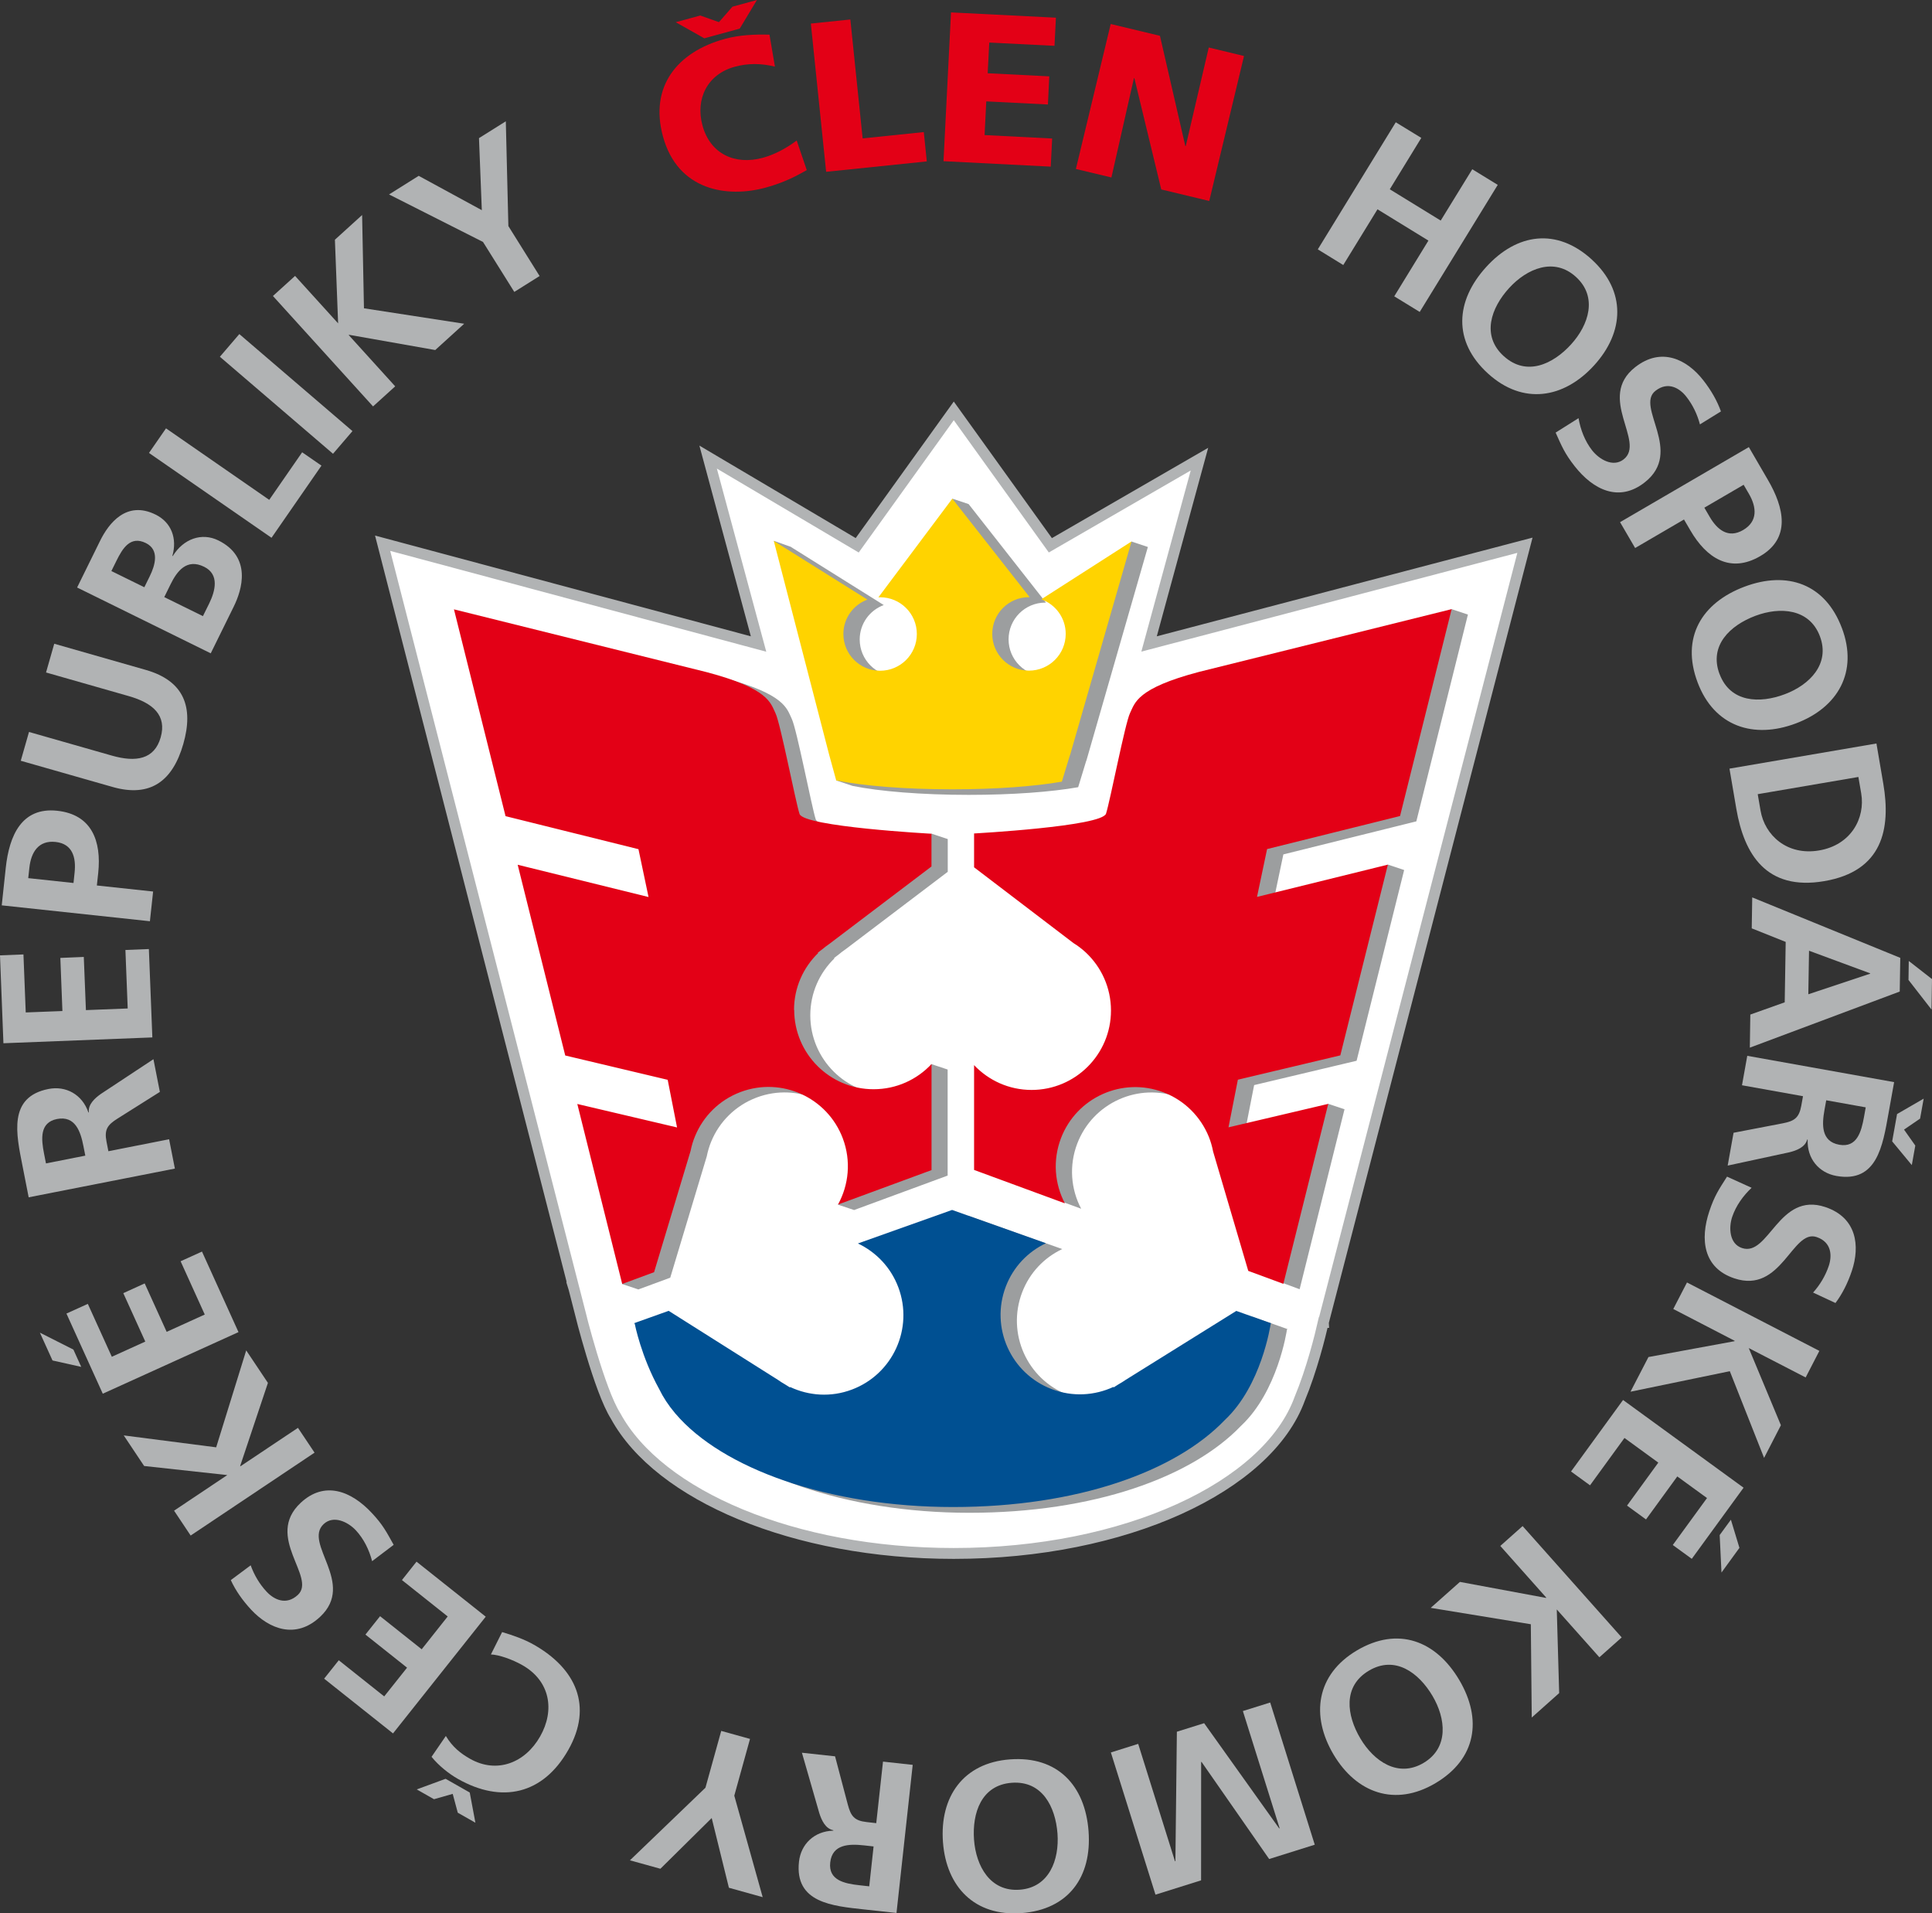 <?xml version="1.0" encoding="UTF-8"?><svg id="Vrstva_1" xmlns="http://www.w3.org/2000/svg" viewBox="0 0 355.07 351.59"><rect x="0" y="0" width="355.07" height="351.59" fill="#333333" stroke="none"/><path d="m243.21,242.99l37.05-142.8-69.08,18.14,9.26-33.96-27.4,15.83-17.75-24.7-17.75,24.7-27.4-16.21,9.27,34.35-69.09-18.52,35.11,136.75h-.01l.08.26,1.11,4.33h-.01s3.55,14.33,6.55,19.05h0c7.96,14.59,32.75,25.24,62.14,25.24,31.48,0,57.7-12.23,63.58-28.43,2.21-5.3,3.77-11.59,4.32-14.02h.02Z" style="fill:#fff; fill-rule:evenodd;"/><path d="m243.21,242.99l37.05-142.8-69.08,18.14,9.26-33.96-27.4,15.83-17.75-24.7-17.75,24.7-27.4-16.21,9.27,34.35-69.09-18.52,35.11,136.75h-.01l.08.26,1.11,4.33h-.01s3.55,14.33,6.55,19.05h0c7.96,14.59,32.75,25.24,62.14,25.24,31.48,0,57.7-12.23,63.58-28.43,2.21-5.3,3.77-11.59,4.32-14.02h.02Z" style="fill:none; stroke:#b1b3b4; stroke-width:2px;"/><path d="m207.94,99.52l-.86,1.24-.9,2.81-11.79,7.56c2.61.94,4.47,3.42,4.47,6.35,0,3.73-3.02,6.75-6.75,6.75s-6.75-3.02-6.75-6.75,3.02-6.75,6.75-6.75c.04,0,.08,0,.12,0l-14.21-18.1-3-1,.38,1.92.84,1.46s-4.74,18.78-4.74,22.5-3.02,6.75-6.75,6.75-6.75-3.02-6.75-6.75c0-2.91,1.84-5.38,4.42-6.33l-17.21-10.77v.03s-3-1.07-3-1.07l1.61,2.73,2,.69,9.57,36.93h-.01l.91,3.27-2.34-.22-.27.64,3,1c4.89,1,12.63,1.65,21.36,1.65,8.01,0,15.2-.54,20.11-1.41l1.48-4.85h.02l11.31-39.29-3-1Z" style="fill:#9c9e9f; fill-rule:evenodd;"/><path d="m170.48,153.97c-6.64-.47-19.99-1.63-20.56-3.4-.76-2.36-3.49-16.61-4.41-18.49-.91-1.88-1.21-4.55-12.73-7.58l-46.37-11.52,33.9,44.07,1.85,8.79-24.05-5.93,27.57,39.52,1.72,8.75-18.33-4.31,7.52,30.16-1.55.15-.72,1.76,3,1,5.86-2.16,6.71-22.29c.19-.94.46-1.86.82-2.73,1.49-3.61,4.42-6.61,8.36-8.09,7.55-2.83,15.96,1,18.79,8.54,1.16,3.09,1.19,6.33.31,9.27l-1.22.14-1.53.78-1.45.95,3,1,17.19-6.33v-19.49l-3-1-1.42,2.69.82,1.11c-2.09,1.16-4.49,1.83-7.05,1.83-8.06,0-14.59-6.54-14.59-14.59,0-4.11,1.7-7.81,4.44-10.47l-.09-.05.87-.66c.4-.34.81-.65,1.25-.95l18.79-14.24v-6.02l-3-1-.69.77Zm89.82-3.05l9.48-37.99-3-1-1.9,2.22-41.48,10.3c-11.52,3.03-11.81,5.7-12.73,7.58-.92,1.88-3.65,16.12-4.41,18.48-.76,2.36-24.25,3.64-24.25,3.64v6.22l18.26,13.92c.81.5,1.58,1.08,2.27,1.73,2.85,2.66,4.63,6.46,4.63,10.67,0,8.06-6.54,14.59-14.59,14.59-4.17,0-12.6-2.57-12.6-2.57l2.03.88v16.38l16.69,6.14c-1.88-3.57-2.27-7.9-.72-11.97,2.88-7.53,11.31-11.31,18.84-8.43,3.93,1.5,6.84,4.52,8.32,8.14.36.88.62,1.8.8,2.74l6.46,21.93,6.45,2.38,8.25-33.07-3-1-2.13,2.21-13.2,3.1,1.72-8.75,18.83-4.47,8.74-35.05-3-1-1.92,2.21-19.13,4.71,1.85-8.79,24.43-6.07Z" style="fill:#9c9e9f; fill-rule:evenodd;"/><path d="m230.22,241.95l-20.32,12.66c-.43.3-.87.57-1.33.83l-.92.57v-.1c-3.46,1.61-7.53,1.88-11.37.41-7.53-2.87-11.3-11.31-8.43-18.84,1.39-3.65,4.09-6.41,7.37-7.96l-17.24-6.12-17.31,6.16c3.31,1.56,6.04,4.35,7.43,8.06,2.83,7.55-1,15.96-8.54,18.79-3.85,1.44-6.46.22-11.37-.38-4.91-.59-24.85-13.71-24.85-13.71l.5.36-4.43,1.57h.22c.04.2,1.2,6.1,4.51,12.07.73,1.51,1.69,2.97,2.88,4.38.03.05.06.09.1.13v-.02c8.59,10.1,28.2,17.17,51.02,17.17s40.9-6.52,49.96-16h0c6.7-6.28,8.36-17.25,8.43-17.73h.17l-6.48-2.3Z" style="fill:#9c9e9f; fill-rule:evenodd;"/><path d="m191.39,110.13c2.61.94,4.47,3.42,4.47,6.35,0,3.73-3.02,6.75-6.75,6.75s-6.75-3.02-6.75-6.75,3.02-6.75,6.75-6.75c.04,0,.08,0,.12,0l-14.21-18.1-13.59,18.14c.11,0,.21-.02.32-.02,3.73,0,6.75,3.02,6.75,6.75s-3.02,6.75-6.75,6.75-6.75-3.02-6.75-6.75c0-2.91,1.84-5.38,4.42-6.32l-17.21-10.78,10.18,39.3h0l1.29,4.7c4.89,1,12.63,1.64,21.36,1.64,8.01,0,15.2-.55,20.11-1.41l1.48-4.85h.02l11.31-39.29-16.55,10.61Z" style="fill:#ffd300; fill-rule:evenodd;"/><path d="m145.93,185.59c0-4.11,1.7-7.81,4.44-10.47l-.09-.05.87-.66c.4-.34.81-.65,1.25-.95l18.79-14.24v-6.02s-23.49-1.27-24.25-3.64c-.76-2.36-3.5-16.61-4.41-18.49-.91-1.88-1.21-4.55-12.73-7.58l-46.37-11.52,9.48,38,24.43,6.07,1.85,8.79-24.05-5.93,8.74,35.05,18.83,4.47,1.72,8.75-18.33-4.31,8.25,33.07,5.86-2.16,6.71-22.29c.19-.94.46-1.86.83-2.73,1.49-3.61,4.42-6.61,8.36-8.09,7.55-2.83,15.96,1,18.79,8.54,1.55,4.14,1.09,8.54-.89,12.14l17.19-6.33v-19.49c-2.66,2.85-6.44,4.63-10.65,4.63-8.06,0-14.59-6.54-14.59-14.59Zm111.38-35.66l9.48-38-46.38,11.52c-11.52,3.03-11.81,5.7-12.73,7.58-.91,1.88-3.65,16.12-4.41,18.48-.76,2.36-24.25,3.64-24.25,3.64v6.22l18.26,13.92c.81.5,1.58,1.08,2.27,1.73,2.85,2.66,4.63,6.46,4.63,10.67,0,8.06-6.54,14.59-14.59,14.59-4.17,0-7.92-1.76-10.57-4.56v19.26l16.69,6.14c-1.88-3.57-2.27-7.9-.72-11.97,2.88-7.53,11.31-11.3,18.84-8.43,3.93,1.5,6.84,4.52,8.32,8.14.36.88.62,1.8.8,2.74l6.46,21.93,6.45,2.38,8.25-33.07-18.33,4.31,1.72-8.75,18.83-4.47,8.74-35.05-24.05,5.93,1.85-8.79,24.43-6.07Z" style="fill:#e30016; fill-rule:evenodd;"/><path d="m227.22,240.88l-20.32,12.66c-.43.3-.87.57-1.33.83l-.92.58v-.11c-3.46,1.61-7.53,1.88-11.37.41-7.53-2.87-11.3-11.31-8.43-18.84,1.39-3.65,4.09-6.41,7.37-7.96l-17.24-6.12-17.31,6.16c3.31,1.57,6.04,4.36,7.43,8.06,2.83,7.55-1,15.96-8.54,18.79-3.85,1.45-7.91,1.15-11.36-.48v.1s-.93-.58-.93-.58c-.45-.26-.9-.54-1.32-.84l-20.06-12.67-6.47,2.31h.22c.04.2,1.2,6.09,4.51,12.07.73,1.51,1.69,2.97,2.88,4.38.03.05.06.09.1.14v-.02c8.59,10.11,28.2,17.17,51.02,17.17s40.9-6.52,49.96-16h0c6.7-6.28,8.36-17.25,8.43-17.73h.17l-6.48-2.3Z" style="fill:#005092; fill-rule:evenodd;"/><path d="m148.27,31.26c-1.87,1.04-3.95,2.22-7.54,3.21-7.04,1.93-16.16.6-18.89-9.4-2.51-9.2,2.66-15.54,11.37-17.92,2.69-.74,5.46-.85,8.21-.78l1,5.87c-2.61-.63-4.97-.63-7.4.03-5,1.37-7.26,5.89-5.91,10.81,1.42,5.19,5.95,7.32,11.1,5.91,2.31-.63,4.49-1.88,6.21-3.17l1.85,5.43Zm-12.32-26l-6.51,1.78-5.25-2.96,4.51-1.23,3.43,1.22,2.48-2.84,4.5-1.23-3.16,5.26Z" style="fill:#e30016; fill-rule:evenodd;"/><polygon points="149.02 4.33 156.28 3.58 158.54 25.43 169.78 24.27 170.33 29.66 151.83 31.57 149.02 4.33" style="fill:#e30016; fill-rule:evenodd;"/><polygon points="174.78 2.28 194.06 3.25 193.8 8.42 181.81 7.82 181.52 13.46 192.84 14.03 192.59 19.2 181.26 18.63 180.95 24.82 193.37 25.45 193.11 30.62 173.4 29.62 174.78 2.28" style="fill:#e30016; fill-rule:evenodd;"/><polygon points="204.13 4.41 213.18 6.58 217.84 26.83 217.92 26.85 222.15 8.73 228.63 10.29 222.24 36.93 213.42 34.81 208.48 14.37 208.4 14.35 204.26 32.61 197.73 31.05 204.13 4.41" style="fill:#e30016; fill-rule:evenodd;"/><polygon points="256.52 22.47 261.21 25.34 255.42 34.78 264.78 40.53 270.58 31.1 275.26 33.97 260.92 57.32 256.24 54.45 262.52 44.21 253.16 38.46 246.87 48.7 242.19 45.82 256.52 22.47" style="fill:#b1b3b4; fill-rule:evenodd;"/><path d="m292.54,47.69c6.35,5.79,6.01,13.33.43,19.45-5.58,6.12-13.1,7.33-19.51,1.49-6.5-5.92-5.98-13.36-.32-19.57,5.65-6.21,12.96-7.24,19.4-1.38Zm-16.17,17.75c4.15,3.78,9.04,1.5,12.37-2.16,3.25-3.57,4.93-8.73.89-12.4-4.03-3.67-9.01-1.52-12.27,2.04-3.33,3.65-5.15,8.74-1,12.52Z" style="fill:#b1b3b4; fill-rule:evenodd;"/><path d="m312.42,77.98c-.48-1.82-1.32-3.6-2.52-5.11-1.16-1.48-3.31-2.89-5.66-1.05-3.73,2.93,5.26,11.15-1.97,16.82-4.72,3.71-9.45,1.38-12.87-2.97-1.84-2.35-2.36-3.64-3.5-6.18l4.21-2.65c.36,2.11,1.17,4.22,2.5,5.92,1.29,1.64,3.84,3.18,5.79,1.65,4.11-3.22-5.01-11.34,2.12-16.94,4.82-3.78,9.51-1.43,12.49,2.37,1.45,1.85,2.56,3.77,3.27,5.76l-3.87,2.39Z" style="fill:#b1b3b4; fill-rule:evenodd;"/><path d="m321.41,82.16l3.49,6c3.01,5.15,4.26,10.73-1.4,14.03-5.52,3.22-9.88.36-12.84-4.73l-1.17-2-8.98,5.24-2.77-4.75,23.66-13.79Zm-8.18,11.13l.97,1.66c1.38,2.37,3.41,4.05,6.15,2.45,2.75-1.6,2.49-4.22,1.07-6.66l-.97-1.66-7.22,4.21Z" style="fill:#b1b3b4; fill-rule:evenodd;"/><path d="m338.51,115.4c3.03,8.05-.71,14.61-8.46,17.53-7.75,2.92-15.01.57-18.06-7.54-3.1-8.23.75-14.62,8.61-17.58,7.86-2.96,14.85-.55,17.91,7.6Zm-22.48,8.46c1.98,5.25,7.38,5.45,12,3.7,4.52-1.7,8.36-5.54,6.44-10.64-1.92-5.11-7.34-5.46-11.86-3.76-4.63,1.74-8.56,5.44-6.59,10.7Z" style="fill:#b1b3b4; fill-rule:evenodd;"/><path d="m344.86,136.62l1.26,7.39c1.41,8.28-.12,16.07-10.84,17.9-10.71,1.83-14.75-5-16.17-13.28l-1.26-7.39,27-4.62Zm-21.82,9.31l.52,3.02c.77,4.53,4.88,8.33,10.77,7.32,5.88-1,8.5-5.95,7.73-10.48l-.52-3.02-18.49,3.16Z" style="fill:#b1b3b4; fill-rule:evenodd;"/><path d="m349.24,176l-.1,6.2-27.55,10.31.09-6.08,6.32-2.25.18-11.1-6.24-2.49.09-5.69,27.21,11.11Zm-5.54,2.93v-.08s-11.23-4.15-11.23-4.15l-.13,8,11.36-3.78Zm11.37.97l-.09,5.61-4.23-5.44.05-3.49,4.27,3.33Z" style="fill:#b1b3b4; fill-rule:evenodd;"/><path d="m348.11,198.84l-1.05,5.84c-1.04,5.79-2.08,12.75-9.58,11.4-3.17-.57-5.41-3.16-5.26-6.68l-.08-.02c-.38,1.45-2,2.04-3.3,2.36l-11.32,2.44,1.08-6.03,9-1.73c2.14-.41,3.04-.97,3.45-3.25l.31-1.74-11.21-2.01.97-5.41,26.97,4.83Zm-12.48,3.34l-.32,1.78c-.48,2.67-.64,5.79,2.72,6.39,3.24.58,4.05-2.38,4.54-5.09l.32-1.78-7.26-1.3Zm13.02,2.53l4.89-2.83-.66,3.67-2.95,2.02,2.07,2.93-.64,3.59-3.61-4.36.9-5.02Z" style="fill:#b1b3b4; fill-rule:evenodd;"/><path d="m333.21,237.52c1.26-1.4,2.28-3.09,2.89-4.91.6-1.78.59-4.35-2.24-5.3-4.5-1.51-6.42,10.51-15.12,7.59-5.69-1.9-6.34-7.13-4.58-12.37.95-2.83,1.74-3.97,3.24-6.32l4.52,2.05c-1.56,1.46-2.88,3.3-3.57,5.34-.66,1.97-.54,4.95,1.8,5.73,4.95,1.66,6.72-10.41,15.31-7.53,5.8,1.94,6.41,7.15,4.88,11.73-.75,2.23-1.74,4.21-3.01,5.9l-4.12-1.92Z" style="fill:#b1b3b4; fill-rule:evenodd;"/><polygon points="334.37 248.23 331.85 253.11 321.39 247.71 327.3 261.89 324.21 267.89 317.91 251.96 299.66 255.73 302.96 249.36 318.77 246.45 318.81 246.38 307.52 240.53 310.04 235.66 334.37 248.23" style="fill:#b1b3b4; fill-rule:evenodd;"/><path d="m320.44,273.37l-9.52,13.07-3.49-2.54,6.29-8.63-5.46-3.97-5.75,7.9-3.49-2.54,5.75-7.9-6.22-4.53-6.33,8.7-3.49-2.54,9.56-13.14,22.15,16.12Zm-.76,11.05l-3.3,4.54-.33-6.89,2.06-2.82,1.57,5.18Z" style="fill:#b1b3b4; fill-rule:evenodd;"/><polygon points="298.04 300.88 293.94 304.53 286.11 295.74 286.55 311.11 281.51 315.6 281.34 298.46 262.94 295.45 268.31 290.68 284.12 293.62 284.18 293.57 275.73 284.07 279.83 280.42 298.04 300.88" style="fill:#b1b3b4; fill-rule:evenodd;"/><path d="m263.82,327.66c-7.4,4.39-14.51,1.85-18.74-5.27-4.22-7.12-3.18-14.68,4.28-19.11,7.56-4.48,14.53-1.82,18.82,5.41,4.28,7.23,3.14,14.52-4.36,18.97Zm-12.25-20.66c-4.83,2.86-4.08,8.21-1.55,12.46,2.46,4.15,6.91,7.27,11.61,4.48,4.69-2.78,4.09-8.18,1.63-12.33-2.52-4.25-6.86-7.48-11.68-4.62Z" style="fill:#b1b3b4; fill-rule:evenodd;"/><polygon points="241.63 338.97 233.25 341.6 220.82 323.75 220.75 323.77 220.74 345.52 212.36 348.15 204.16 322.02 209.18 320.44 215.94 342.01 216.02 341.99 216.29 318.21 221.3 316.64 235.11 336 235.16 335.9 228.42 314.41 233.44 312.84 241.63 338.97" style="fill:#b1b3b4; fill-rule:evenodd;"/><path d="m187.72,351.54c-8.57.63-13.81-4.8-14.42-13.06-.61-8.26,3.68-14.55,12.33-15.19,8.77-.65,13.81,4.84,14.43,13.21.62,8.37-3.66,14.39-12.34,15.04Zm-1.77-23.95c-5.59.41-7.3,5.54-6.94,10.47.36,4.81,2.95,9.58,8.39,9.18,5.44-.4,7.3-5.5,6.95-10.31-.37-4.93-2.81-9.75-8.4-9.34Z" style="fill:#b1b3b4; fill-rule:evenodd;"/><path d="m164.75,351.51l-5.89-.64c-5.85-.64-12.85-1.21-12.02-8.78.35-3.2,2.78-5.61,6.31-5.7v-.08c-1.46-.28-2.16-1.85-2.57-3.12l-3.2-11.12,6.09.66,2.34,8.86c.56,2.11,1.18,2.97,3.47,3.22l1.76.2,1.24-11.31,5.46.6-2.98,27.22Zm-4.19-12.22l-1.8-.2c-2.69-.29-5.81-.24-6.18,3.15-.36,3.28,2.65,3.88,5.38,4.18l1.79.2.8-7.34Z" style="fill:#b1b3b4; fill-rule:evenodd;"/><polygon points="134.95 329.96 140.17 348.61 133.96 346.88 130.8 334.07 121.37 343.39 115.77 341.84 129.65 328.5 132.55 318.06 137.84 319.53 134.95 329.96" style="fill:#b1b3b4; fill-rule:evenodd;"/><path d="m86.33,329.38l1.04,5.55-3.24-1.84-.93-3.46-3.44.98-3.17-1.8,5.3-1.95,4.44,2.52Zm5.95-29.48c1.97.58,4.04,1.3,5.85,2.33,7.71,4.38,10.88,11.27,6.31,19.33-4.63,8.16-12.21,9.9-20.3,5.31-1.57-.89-3.48-2.38-4.83-4.05l2.63-3.83c1.23,2.05,2.73,3.22,4.44,4.19,4.91,2.79,10.12.78,12.89-4.11,2.75-4.84,1.82-10.2-3.26-13.09-1.88-1.07-4.33-1.92-5.79-1.97l2.06-4.11Z" style="fill:#b1b3b4; fill-rule:evenodd;"/><polygon points="72.23 318.52 59.57 308.46 62.26 305.08 70.61 311.72 74.81 306.44 67.16 300.36 69.85 296.98 77.5 303.06 82.28 297.03 73.87 290.34 76.55 286.96 89.27 297.07 72.23 318.52" style="fill:#b1b3b4; fill-rule:evenodd;"/><path d="m46.07,287.63c.64,1.77,1.63,3.47,2.95,4.87,1.29,1.38,3.55,2.59,5.73.56,3.47-3.24-6.19-10.65.51-16.91,4.39-4.1,9.29-2.19,13.07,1.86,2.04,2.18,2.66,3.42,4.02,5.86l-3.96,3c-.54-2.07-1.53-4.11-3-5.68-1.42-1.52-4.09-2.83-5.9-1.14-3.82,3.56,5.96,10.86-.66,17.05-4.47,4.18-9.35,2.24-12.65-1.29-1.6-1.72-2.88-3.54-3.76-5.46l3.64-2.71Z" style="fill:#b1b3b4; fill-rule:evenodd;"/><polygon points="35.04 282.16 31.99 277.59 41.77 271.05 26.49 269.38 22.74 263.76 39.73 265.95 45.25 248.14 49.24 254.11 44.14 269.37 44.19 269.43 54.76 262.37 57.81 266.93 35.04 282.16" style="fill:#b1b3b4; fill-rule:evenodd;"/><path d="m9.65,249.99l-2.32-5.11,6.16,3.11,1.44,3.18-5.28-1.18Zm9.24,6.11l-6.68-14.73,3.93-1.78,4.41,9.72,6.15-2.79-4.04-8.9,3.93-1.79,4.04,8.9,7-3.18-4.44-9.79,3.93-1.78,6.71,14.8-24.95,11.32Z" style="fill:#b1b3b4; fill-rule:evenodd;"/><path d="m5.27,220.01l-1.14-5.81c-1.14-5.77-2.69-12.63,4.79-14.1,3.16-.62,6.19.98,7.33,4.32l.08-.02c-.17-1.48,1.12-2.62,2.21-3.39l9.66-6.38,1.18,6.01-7.76,4.89c-1.85,1.16-2.49,2.01-2.04,4.28l.34,1.73,11.16-2.2,1.06,5.39-26.88,5.28Zm10.41-7.65l-.35-1.77c-.52-2.66-1.5-5.62-4.85-4.97-3.23.64-2.91,3.69-2.38,6.39l.35,1.77,7.24-1.43Z" style="fill:#b1b3b4; fill-rule:evenodd;"/><polygon points=".63 191.7 0 175.55 4.31 175.38 4.73 186.04 11.47 185.78 11.09 176.02 15.4 175.84 15.79 185.61 23.47 185.31 23.05 174.56 27.36 174.39 28 190.63 .63 191.7" style="fill:#b1b3b4; fill-rule:evenodd;"/><path d="m.32,166.36l.74-6.91c.64-5.93,2.93-11.17,9.45-10.47,6.36.68,8.16,5.57,7.54,11.43l-.25,2.3,10.34,1.11-.59,5.46-27.24-2.92Zm13.19-4.11l.2-1.91c.29-2.73-.34-5.29-3.5-5.63-3.16-.34-4.51,1.93-4.81,4.74l-.21,1.91,8.31.89Z" style="fill:#b1b3b4; fill-rule:evenodd;"/><path d="m3.82,139.78l1.51-5.28,15.21,4.34c4.48,1.28,7.84.69,8.99-3.34,1.15-4.04-1.38-6.31-5.87-7.59l-15.2-4.34,1.51-5.28,16.83,4.81c7.05,2.02,8.82,6.84,6.89,13.6-1.93,6.75-5.98,9.92-13.03,7.9l-16.82-4.8Z" style="fill:#b1b3b4; fill-rule:evenodd;"/><path d="m14.17,107.96l4.23-8.59c1.56-3.17,4.82-7.47,10.2-4.81,2.92,1.44,3.99,4.41,3.08,7.59l.07.03c1.96-3.19,5.34-4.37,8.37-2.88,6.19,3.05,4.37,9.06,2.84,12.16l-4.23,8.59-24.57-12.1Zm12.35-.04l.99-2.01c1.02-2.07,1.83-4.87-.7-6.12-2.85-1.41-4.29.99-5.4,3.24l-.94,1.9,6.06,2.98Zm10.77,5.3l1.15-2.32c1.12-2.29,1.93-5.35-.92-6.75-3.2-1.58-4.98.78-6.19,3.25l-1.14,2.32,7.11,3.5Z" style="fill:#b1b3b4; fill-rule:evenodd;"/><polygon points="27.38 83.23 30.51 78.71 49.48 91.85 55.53 83.11 59.08 85.56 49.9 98.82 27.38 83.23" style="fill:#b1b3b4; fill-rule:evenodd;"/><rect x="49.85" y="58.7" width="5.49" height="27.39" transform="translate(-36.6 65.19) rotate(-49.39)" style="fill:#b1b3b4;"/><polygon points="50.16 54.39 54.23 50.7 62.14 59.42 61.55 44.05 66.55 39.51 66.89 56.65 85.31 59.49 79.99 64.32 64.15 61.52 64.09 61.57 72.63 70.99 68.56 74.68 50.16 54.39" style="fill:#b1b3b4; fill-rule:evenodd;"/><polygon points="88.77 44.46 71.5 35.73 76.95 32.31 88.55 38.62 88.03 25.38 92.96 22.29 93.43 41.54 99.17 50.72 94.52 53.64 88.77 44.46" style="fill:#b1b3b4; fill-rule:evenodd;"/></svg>